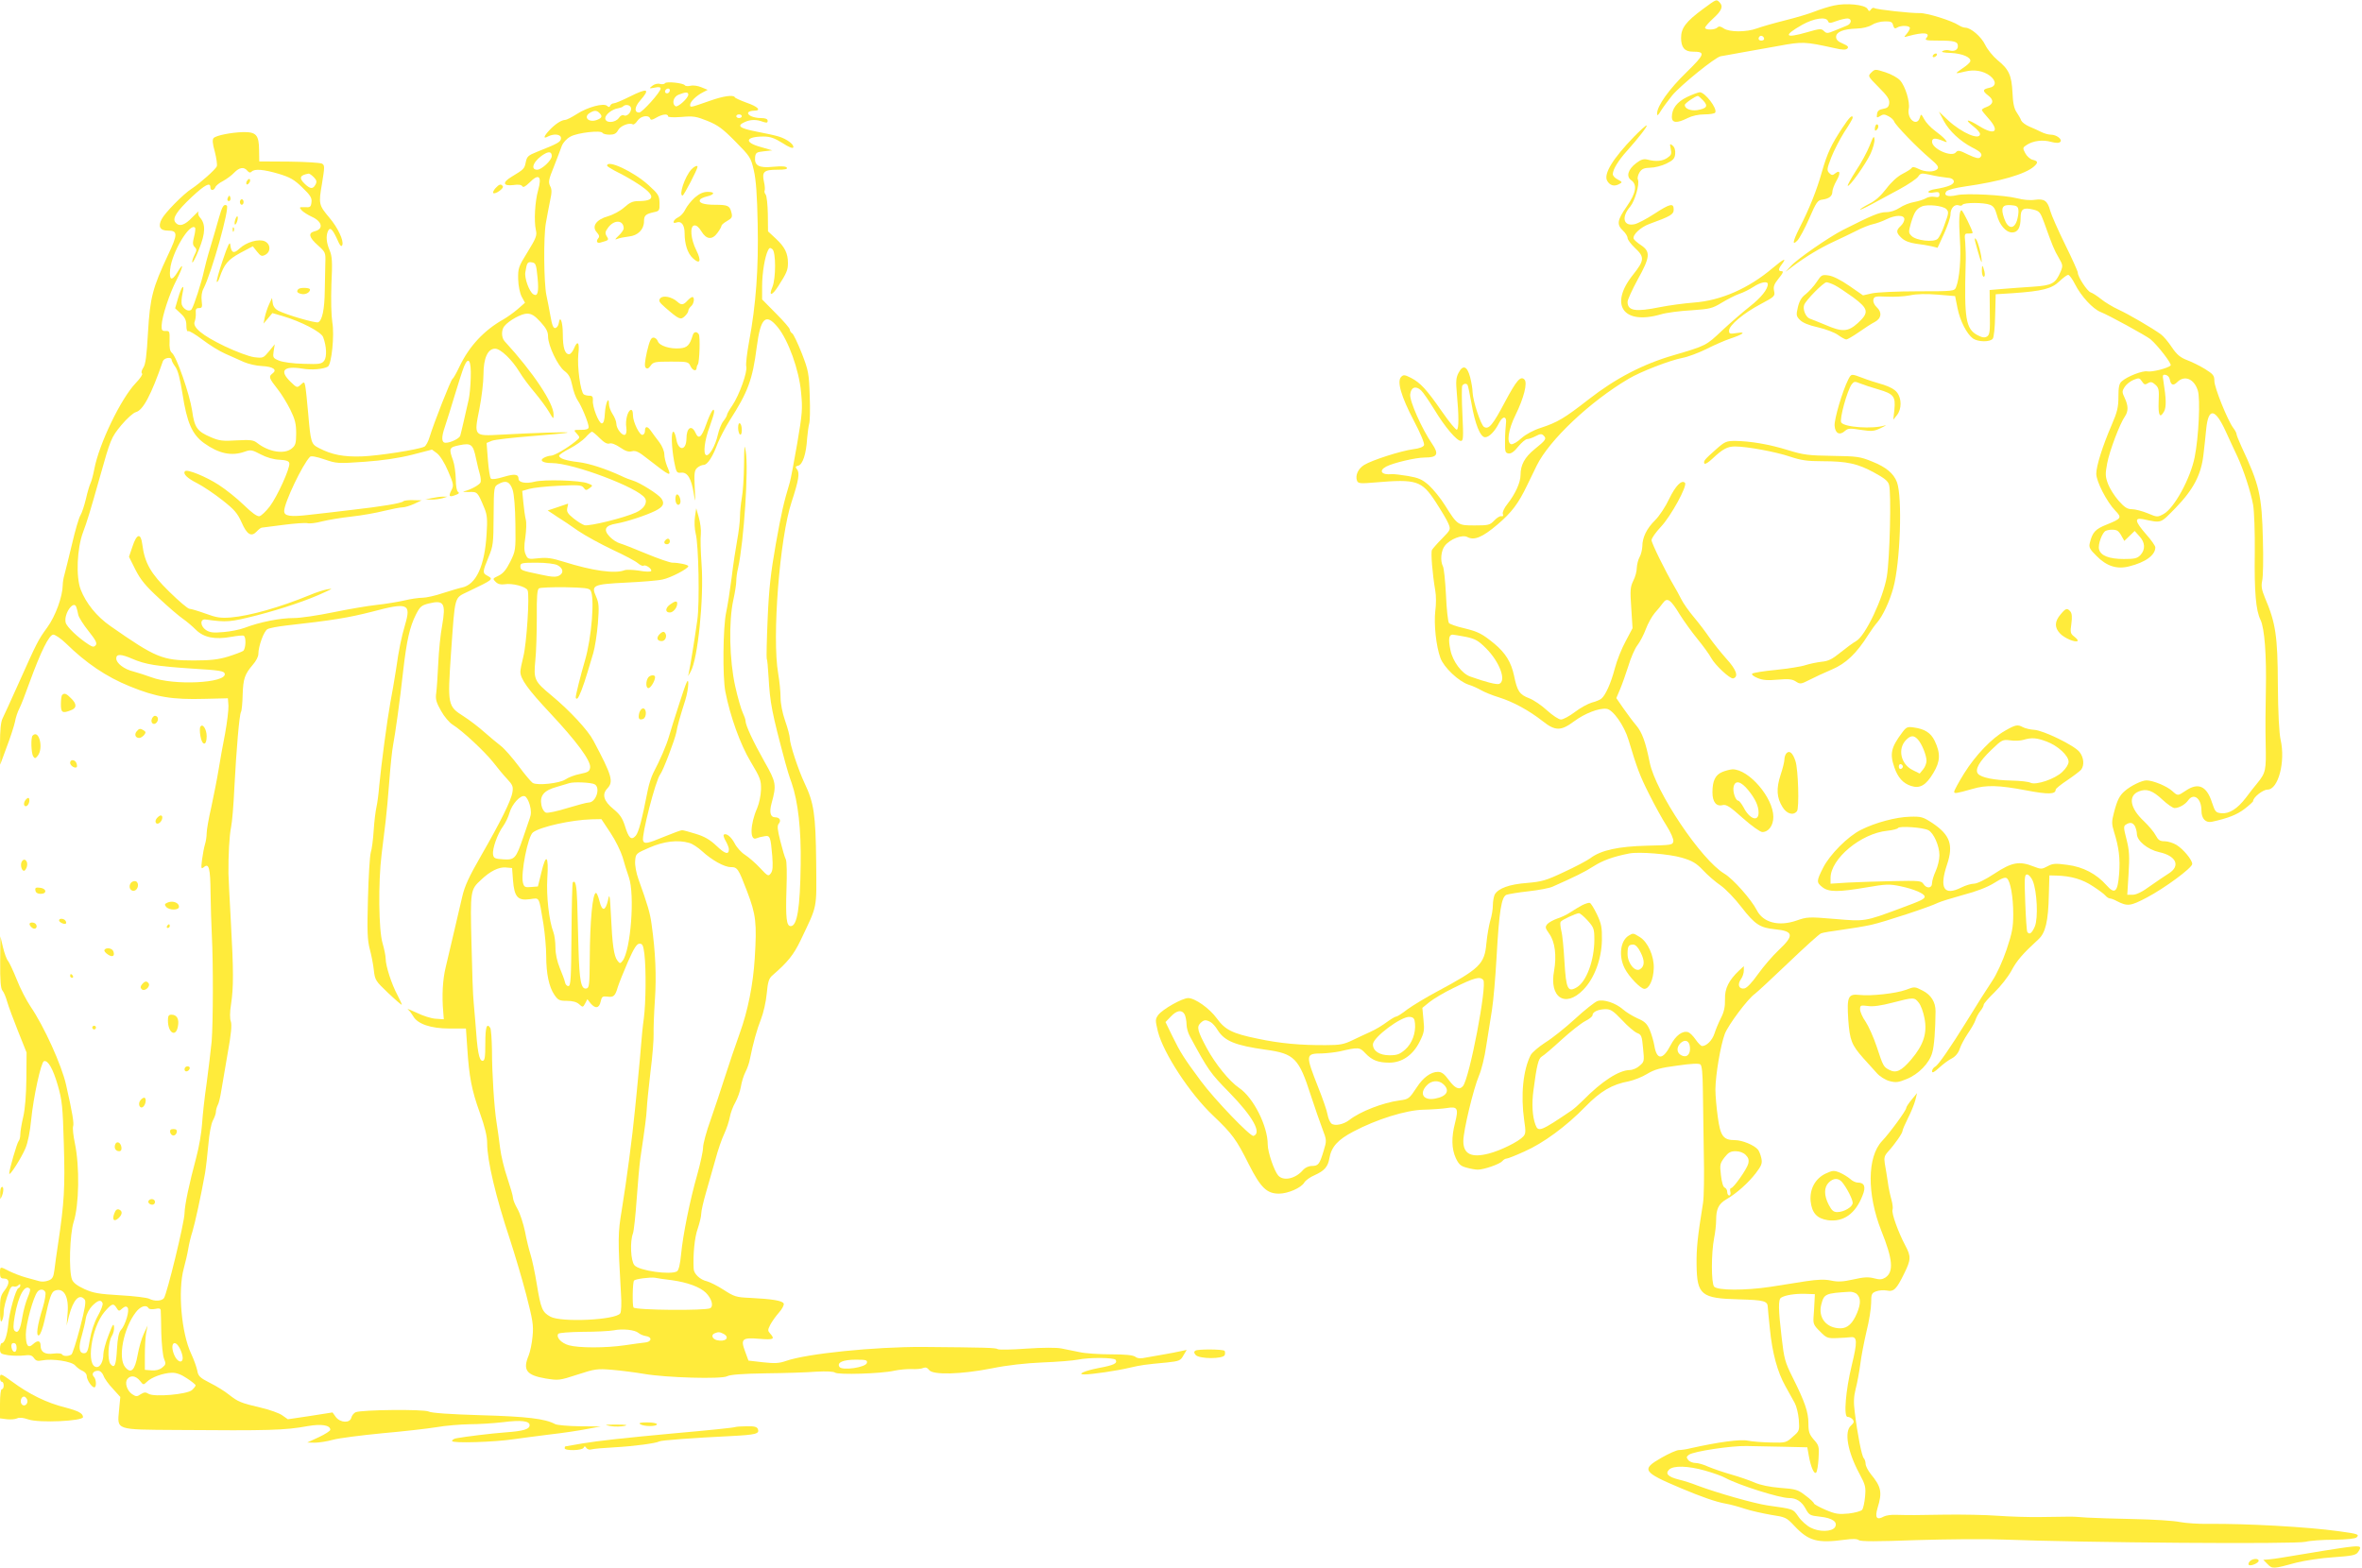 <?xml version="1.0" standalone="no"?>
<!DOCTYPE svg PUBLIC "-//W3C//DTD SVG 20010904//EN"
 "http://www.w3.org/TR/2001/REC-SVG-20010904/DTD/svg10.dtd">
<svg version="1.0" xmlns="http://www.w3.org/2000/svg"
 width="1280pt" height="850pt" viewBox="0 0 1280 850"
 preserveAspectRatio="xMidYMid meet">
<g transform="translate(0,850) scale(0.1,-0.1)"
fill="#ffeb3b" stroke="none">
<path d="M9230 8452 c-94 -69 -120 -104 -120 -157 0 -52 19 -75 63 -75 71 0
67 -13 -34 -112 -93 -90 -159 -182 -159 -223 0 -15 5 -12 21 15 12 19 40 57
61 83 48 57 231 205 262 212 11 2 59 10 106 19 47 8 140 25 208 37 130 24 141
24 304 -12 43 -10 61 -10 69 -2 9 9 2 15 -25 27 -25 10 -36 21 -36 36 0 27 40
43 110 45 35 1 66 9 84 20 15 10 46 19 69 19 34 1 42 -3 46 -21 5 -17 10 -20
21 -13 21 14 70 12 70 -2 0 -6 -8 -20 -17 -31 -17 -20 -17 -20 7 -13 84 23
123 19 100 -9 -11 -13 -3 -15 63 -15 88 0 107 -5 107 -30 0 -21 -20 -31 -48
-23 -11 3 -27 1 -35 -4 -10 -5 6 -9 45 -10 62 -3 112 -24 105 -46 -2 -7 -20
-23 -40 -36 -20 -13 -36 -26 -34 -27 1 -2 22 2 45 8 51 13 101 4 136 -23 36
-28 34 -58 -4 -65 -37 -8 -38 -17 -4 -43 31 -24 26 -47 -11 -61 -14 -5 -25
-12 -25 -16 0 -4 16 -24 35 -45 65 -72 36 -96 -50 -42 -64 40 -84 39 -31 -2
20 -15 36 -34 36 -41 0 -37 -98 5 -172 73 l-51 48 27 -51 c30 -55 88 -109 153
-143 48 -24 60 -38 44 -54 -8 -8 -25 -4 -65 15 -48 24 -56 25 -67 12 -23 -28
-129 19 -129 58 0 21 18 22 65 2 18 -7 19 -6 5 11 -8 10 -33 31 -55 47 -22 16
-48 44 -57 61 -17 31 -18 31 -24 10 -15 -53 -72 -8 -60 48 7 37 -19 122 -47
153 -12 14 -48 34 -79 44 -56 18 -57 18 -77 -1 -20 -20 -19 -20 40 -80 47 -47
59 -65 57 -86 -2 -20 -10 -27 -33 -31 -22 -4 -31 -11 -33 -28 -3 -21 -2 -22
17 -11 16 11 25 10 45 -1 14 -7 28 -20 31 -29 7 -20 125 -142 194 -200 41 -35
49 -46 40 -57 -15 -18 -67 -18 -103 1 -20 10 -32 12 -36 5 -3 -6 -26 -20 -51
-33 -27 -14 -60 -44 -87 -80 -29 -38 -60 -66 -93 -82 -27 -14 -49 -28 -49 -31
0 -3 28 10 63 29 34 18 101 55 150 81 48 26 94 57 102 69 13 19 18 20 67 9 29
-7 69 -13 88 -15 23 -1 36 -8 38 -19 3 -17 -28 -31 -100 -43 -21 -3 -38 -10
-38 -15 0 -5 14 -7 30 -3 24 4 30 2 30 -12 0 -13 -6 -16 -27 -12 -15 3 -36 -1
-47 -8 -12 -7 -40 -16 -63 -20 -24 -4 -59 -18 -78 -31 -23 -15 -50 -24 -74
-24 -36 0 -77 -17 -235 -97 -73 -37 -247 -157 -281 -195 l-30 -32 40 30 c72
54 149 100 220 133 39 18 95 45 125 60 30 16 71 32 90 36 19 4 52 16 72 26 50
25 98 25 98 1 0 -11 -9 -27 -20 -37 -26 -24 -25 -37 5 -65 17 -16 43 -26 78
-31 28 -3 67 -10 85 -14 l32 -8 35 76 c19 42 35 89 35 105 0 33 22 57 45 49 8
-4 17 -2 20 3 8 13 116 13 149 0 19 -7 28 -21 37 -54 14 -55 49 -96 83 -96 31
0 46 26 46 80 0 48 15 57 69 44 33 -8 38 -15 58 -69 46 -129 55 -150 79 -191
23 -40 24 -45 11 -76 -28 -65 -46 -75 -149 -82 -51 -3 -125 -9 -165 -12 l-71
-6 1 -120 c2 -104 0 -122 -15 -132 -14 -8 -26 -6 -53 8 -62 34 -71 89 -63 381
2 39 0 93 -2 120 -5 47 -4 50 18 49 12 0 22 1 22 4 0 13 -54 122 -60 122 -13
0 -16 -51 -9 -160 7 -101 -2 -210 -21 -257 -9 -21 -13 -22 -207 -22 -110 0
-220 -5 -248 -11 l-49 -11 -75 52 c-45 31 -88 53 -112 56 -35 5 -39 3 -64 -35
-15 -23 -42 -52 -59 -66 -23 -17 -35 -37 -43 -71 -10 -42 -9 -49 11 -69 14
-15 47 -29 97 -40 43 -10 91 -28 110 -42 18 -13 38 -24 44 -24 7 0 37 18 69
40 31 22 70 47 86 55 36 19 40 53 10 80 -12 11 -20 28 -18 39 3 19 9 21 73 18
39 -2 95 1 125 7 36 8 89 9 150 4 l95 -8 13 -65 c14 -70 50 -140 84 -165 28
-19 92 -20 107 -1 6 7 12 61 13 127 l3 114 95 6 c157 11 209 24 250 64 20 19
41 35 48 35 6 0 23 -23 37 -51 33 -65 96 -133 138 -150 44 -17 248 -129 271
-148 40 -34 117 -134 109 -142 -15 -15 -101 -37 -126 -32 -26 5 -109 -27 -139
-54 -14 -12 -18 -31 -18 -84 0 -55 -6 -82 -36 -151 -50 -116 -84 -224 -84
-266 0 -41 56 -151 103 -200 37 -38 34 -43 -48 -76 -60 -24 -76 -41 -90 -99
-6 -23 -1 -34 37 -71 54 -55 110 -73 176 -56 89 22 142 61 142 103 0 8 -22 40
-50 71 -60 69 -65 91 -17 82 104 -22 92 -25 176 60 98 101 140 182 152 291 5
43 12 106 15 140 12 115 48 110 105 -14 22 -49 51 -110 64 -138 33 -71 72
-190 85 -262 6 -35 10 -147 9 -255 -3 -219 6 -317 31 -368 22 -45 33 -191 29
-385 -2 -82 -3 -212 -1 -287 3 -145 1 -156 -47 -215 -14 -17 -42 -52 -61 -78
-45 -59 -90 -87 -132 -83 -30 3 -34 7 -51 58 -28 89 -74 110 -141 65 -45 -30
-44 -30 -75 -2 -29 26 -104 57 -139 57 -25 0 -85 -29 -118 -58 -28 -24 -41
-50 -58 -116 -13 -49 -13 -62 0 -104 27 -87 34 -144 28 -228 -8 -100 -23 -114
-69 -62 -54 61 -126 99 -211 110 -66 9 -80 8 -109 -8 -30 -16 -35 -16 -74 -1
-77 31 -118 24 -212 -38 -50 -33 -95 -55 -112 -55 -15 0 -45 -9 -67 -20 -95
-48 -122 -6 -79 123 36 107 17 161 -78 225 -52 34 -61 37 -124 35 -75 -2 -187
-32 -264 -71 -71 -35 -169 -134 -205 -205 -37 -73 -37 -80 -4 -106 34 -27 87
-27 239 -1 106 18 123 19 185 6 72 -15 130 -40 130 -56 0 -13 -19 -22 -130
-63 -196 -73 -193 -72 -358 -58 -141 12 -150 11 -207 -9 -96 -33 -181 -11
-215 57 -30 58 -128 169 -175 197 -126 75 -373 444 -405 603 -22 110 -41 163
-73 201 -18 21 -49 63 -70 93 l-38 55 20 47 c11 26 31 82 45 126 13 44 35 95
49 113 14 18 35 58 46 88 11 30 33 69 48 87 16 18 36 42 45 55 23 32 42 18 91
-63 22 -35 65 -95 97 -134 31 -38 64 -84 73 -101 20 -38 104 -117 120 -111 30
9 17 47 -39 108 -31 35 -72 87 -91 114 -19 28 -56 77 -83 109 -27 32 -59 77
-70 100 -12 23 -27 52 -36 66 -49 83 -124 236 -124 252 0 11 23 43 51 73 54
57 145 223 130 238 -18 18 -51 -16 -86 -88 -19 -41 -53 -92 -75 -114 -46 -45
-70 -94 -70 -143 -1 -18 -7 -44 -15 -58 -8 -14 -14 -40 -15 -58 0 -18 -8 -49
-19 -70 -16 -33 -18 -50 -11 -147 l7 -110 -37 -70 c-21 -38 -48 -105 -59 -148
-22 -83 -51 -146 -73 -164 -7 -6 -30 -16 -51 -21 -21 -6 -63 -29 -92 -51 -30
-23 -64 -41 -76 -41 -12 0 -45 22 -75 49 -29 27 -73 57 -97 66 -52 20 -65 38
-82 122 -16 74 -46 123 -107 174 -66 54 -87 65 -165 84 -40 9 -76 22 -81 28
-5 7 -13 75 -16 151 -4 77 -11 148 -17 157 -15 30 -10 85 11 111 28 36 95 62
122 47 37 -20 82 -1 162 67 78 66 114 114 162 214 15 30 38 78 52 107 68 138
289 347 498 470 65 39 224 100 291 113 29 5 87 27 130 48 43 22 101 47 128 56
72 24 91 39 38 31 -39 -6 -43 -5 -43 13 0 29 79 95 172 144 75 40 78 43 72 71
-5 23 0 37 25 68 23 28 28 39 16 39 -19 0 -19 11 0 36 30 40 13 33 -50 -20
-129 -109 -278 -175 -425 -186 -52 -4 -135 -15 -185 -25 -133 -27 -175 -20
-175 29 0 11 25 66 55 121 68 122 70 151 18 186 -20 13 -38 29 -40 35 -7 21
38 63 85 80 116 42 132 52 132 78 0 37 -19 33 -105 -23 -41 -27 -89 -52 -106
-56 -61 -14 -75 37 -24 96 25 31 51 120 41 146 -4 8 1 26 9 39 12 19 25 24 58
25 23 0 62 10 87 22 37 18 46 28 48 53 2 19 -3 36 -14 45 -15 12 -16 11 -10
-18 6 -27 3 -34 -19 -49 -27 -18 -62 -21 -107 -9 -20 5 -35 1 -61 -19 -45 -34
-56 -73 -27 -93 34 -24 26 -70 -25 -143 -51 -73 -55 -97 -20 -130 14 -13 25
-31 25 -40 0 -9 18 -33 40 -54 53 -49 52 -67 -11 -146 -130 -163 -52 -273 151
-214 30 9 105 19 165 22 101 7 114 10 165 41 30 18 72 40 95 48 22 7 57 25 77
38 39 26 78 33 78 15 0 -28 -36 -73 -97 -121 -37 -29 -104 -87 -149 -129 -89
-84 -87 -83 -263 -135 -167 -48 -316 -126 -461 -239 -132 -103 -169 -125 -260
-155 -39 -12 -81 -35 -105 -56 -21 -20 -46 -34 -55 -33 -27 6 -17 79 23 159
45 92 66 174 48 192 -21 21 -43 -5 -104 -119 -67 -127 -89 -154 -115 -138 -18
12 -60 140 -62 189 0 17 -6 52 -13 80 -16 61 -39 70 -63 24 -14 -27 -15 -47
-9 -114 11 -119 11 -189 0 -194 -5 -3 -41 41 -80 97 -84 121 -117 157 -169
184 -34 17 -40 18 -53 5 -24 -24 0 -106 69 -238 35 -66 59 -123 55 -132 -3 -9
-25 -18 -59 -22 -67 -9 -223 -59 -265 -85 -33 -20 -50 -57 -39 -86 6 -15 18
-16 99 -9 223 19 251 10 326 -104 31 -48 63 -101 70 -119 13 -32 13 -33 -34
-81 -27 -27 -51 -55 -55 -62 -7 -14 2 -126 18 -221 5 -26 5 -76 0 -110 -8 -71
4 -190 28 -255 19 -51 98 -126 152 -144 20 -6 51 -20 68 -30 17 -10 61 -28 97
-39 77 -24 163 -71 237 -129 68 -54 99 -54 170 -1 58 43 135 73 176 68 35 -4
96 -91 119 -168 46 -153 61 -194 112 -295 30 -60 73 -138 95 -172 22 -35 38
-71 36 -83 -3 -20 -9 -21 -143 -24 -155 -4 -249 -24 -307 -68 -18 -13 -82 -47
-143 -75 -97 -46 -120 -52 -200 -59 -95 -7 -156 -29 -175 -63 -5 -11 -10 -37
-10 -58 0 -21 -6 -58 -14 -83 -7 -25 -17 -80 -21 -123 -10 -113 -35 -137 -270
-263 -58 -31 -129 -74 -158 -95 -28 -22 -55 -39 -60 -39 -5 0 -23 -10 -40 -22
-43 -31 -66 -45 -107 -64 -19 -8 -60 -28 -90 -42 -47 -23 -69 -27 -145 -27
-136 -1 -248 9 -370 35 -137 28 -176 48 -221 110 -39 54 -118 110 -155 110
-32 0 -138 -60 -162 -91 -17 -24 -17 -28 -2 -91 30 -117 173 -336 298 -454
106 -101 127 -130 195 -266 64 -126 97 -158 163 -158 48 0 120 31 137 60 7 12
32 30 56 40 53 24 72 45 80 91 11 63 45 101 131 146 125 66 284 116 380 118
44 1 101 5 126 9 58 10 64 -2 44 -81 -20 -77 -19 -139 4 -190 16 -34 27 -44
58 -52 21 -6 48 -11 61 -11 34 0 119 30 133 46 6 8 17 14 23 14 7 0 50 17 96
38 103 45 229 138 331 243 82 84 144 121 236 138 27 6 72 23 99 40 40 24 71
33 163 45 76 11 118 13 126 6 8 -7 12 -50 13 -133 1 -67 3 -221 5 -342 3 -121
1 -245 -4 -275 -30 -187 -36 -245 -35 -335 2 -165 25 -183 231 -188 137 -4
154 -9 155 -43 0 -7 5 -58 11 -115 13 -133 41 -235 84 -312 19 -34 42 -75 51
-92 9 -16 19 -56 22 -90 4 -60 4 -61 -33 -93 -35 -32 -39 -33 -118 -31 -45 1
-101 5 -125 10 -40 9 -163 -8 -310 -41 -23 -6 -52 -10 -64 -10 -12 0 -55 -19
-95 -42 -110 -63 -102 -77 107 -165 109 -46 189 -74 240 -83 25 -4 72 -17 105
-28 33 -11 97 -25 142 -33 79 -12 84 -14 127 -60 77 -82 124 -95 273 -75 42 6
67 5 76 -2 9 -8 98 -8 312 0 165 5 377 7 470 3 439 -17 1586 -26 1640 -12 22
6 90 11 152 11 73 1 117 6 124 13 16 16 7 19 -96 33 -171 24 -506 42 -707 40
-53 -1 -123 4 -155 10 -32 7 -143 14 -248 16 -104 2 -219 6 -255 8 -36 3 -82
6 -102 5 -21 0 -89 -1 -150 -2 -62 -1 -167 2 -233 7 -66 5 -192 7 -280 6 -163
-3 -197 -3 -272 -1 -24 1 -52 -3 -64 -9 -39 -22 -50 -7 -34 47 26 84 20 114
-37 183 -15 19 -28 44 -28 55 0 12 -5 26 -10 31 -11 11 -34 128 -49 251 -7 53
-5 84 5 124 8 30 19 89 25 133 5 43 21 124 34 180 14 55 25 125 25 154 0 47 3
53 26 62 15 6 41 8 58 5 39 -8 53 6 95 92 37 75 38 92 6 152 -38 71 -76 177
-69 194 3 8 0 32 -6 54 -6 21 -16 65 -20 98 -5 33 -12 77 -16 98 -5 32 -2 43
18 65 38 42 78 100 78 112 0 6 13 36 29 68 16 31 34 75 40 97 l10 40 -29 -35
c-16 -19 -30 -40 -30 -46 0 -13 -89 -135 -131 -179 -81 -86 -82 -287 -4 -486
63 -156 68 -223 22 -254 -18 -11 -31 -12 -61 -4 -30 8 -55 7 -112 -6 -58 -13
-85 -14 -122 -6 -34 7 -71 6 -137 -4 -49 -8 -135 -21 -190 -30 -139 -21 -288
-20 -306 1 -16 20 -16 180 0 263 6 29 11 73 11 97 0 61 13 88 55 113 57 33
119 89 160 142 31 41 36 53 30 81 -4 18 -12 39 -18 46 -20 25 -86 52 -125 52
-63 0 -79 21 -93 125 -7 50 -13 117 -13 150 1 82 28 239 51 301 19 49 125 191
163 217 10 7 91 82 180 167 89 85 169 158 179 161 9 4 59 12 111 19 52 7 124
19 160 27 72 16 320 98 361 119 14 7 76 26 137 43 73 19 132 42 169 65 41 26
60 33 69 25 19 -16 34 -101 34 -194 0 -71 -6 -102 -36 -192 -21 -62 -54 -135
-78 -170 -37 -56 -72 -111 -141 -223 -83 -134 -151 -233 -167 -241 -10 -5 -18
-17 -18 -26 0 -11 12 -5 39 20 22 20 53 43 70 51 18 10 34 29 41 51 6 19 26
56 44 83 18 26 37 59 41 72 4 14 16 36 26 49 11 13 19 29 19 35 0 6 27 37 59
68 32 31 73 83 91 116 29 55 61 92 146 170 39 35 54 98 57 243 l3 104 39 -1
c79 -2 142 -21 197 -58 31 -20 62 -43 68 -51 7 -8 18 -15 24 -15 6 0 23 -6 37
-14 58 -30 74 -28 163 19 97 51 246 161 246 182 0 22 -48 80 -85 103 -18 11
-47 20 -64 20 -26 0 -35 6 -49 32 -9 18 -38 52 -64 77 -75 70 -87 137 -28 161
42 17 75 6 129 -45 27 -25 56 -45 65 -45 24 0 58 19 74 42 30 42 72 11 72 -56
0 -44 23 -68 58 -60 87 19 134 38 175 69 26 20 47 39 47 43 0 20 53 62 78 62
58 0 98 150 71 270 -8 35 -14 146 -15 300 -1 264 -12 334 -70 470 -18 44 -21
63 -15 92 5 20 7 119 4 220 -6 245 -18 298 -117 509 -14 31 -26 61 -26 66 0 6
-8 21 -18 34 -30 40 -102 218 -102 254 0 29 -6 37 -51 65 -28 17 -72 39 -97
48 -36 14 -55 29 -82 69 -19 29 -46 61 -60 71 -47 34 -175 109 -230 134 -30
14 -72 39 -93 56 -21 17 -47 34 -57 37 -19 6 -70 84 -70 107 0 7 -31 76 -69
153 -38 77 -74 159 -80 181 -15 56 -32 68 -84 61 -25 -4 -66 0 -95 8 -70 18
-277 29 -328 17 -49 -11 -74 -2 -56 21 7 8 50 19 99 26 191 27 329 67 376 109
23 21 22 29 -8 36 -13 3 -32 20 -40 36 -15 28 -14 30 9 45 34 22 86 29 131 16
28 -7 43 -7 50 0 13 13 -20 39 -51 39 -12 0 -35 6 -51 14 -15 8 -45 21 -66 30
-21 9 -40 24 -44 33 -3 10 -15 30 -25 45 -13 19 -20 50 -22 106 -5 94 -19 126
-81 176 -25 21 -55 58 -67 83 -21 44 -78 93 -108 93 -9 0 -24 6 -35 13 -37 25
-175 68 -213 66 -47 -1 -231 19 -244 27 -6 4 -14 0 -19 -7 -8 -12 -11 -11 -19
3 -14 23 -115 33 -182 18 -29 -6 -75 -21 -103 -32 -27 -11 -99 -33 -160 -48
-60 -15 -130 -35 -154 -44 -57 -21 -149 -21 -180 0 -17 12 -26 13 -34 5 -14
-14 -67 -15 -67 -1 0 5 20 28 45 51 46 42 55 65 33 87 -17 17 -16 17 -88 -36z
m676 -66 c5 -13 11 -13 46 0 22 8 49 14 59 14 26 0 24 -29 -3 -39 -13 -5 -42
-17 -66 -27 -38 -16 -44 -16 -58 -2 -14 14 -23 13 -92 -7 -121 -35 -131 -19
-25 41 63 35 129 45 139 20z m-346 -97 c0 -5 -7 -9 -15 -9 -15 0 -20 12 -9 23
8 8 24 -1 24 -14z m987 -922 c14 -14 14 -22 -8 -81 -12 -37 -30 -73 -39 -81
-22 -20 -116 -9 -141 16 -17 17 -17 21 -3 71 18 59 29 76 59 89 30 13 114 4
132 -14z m391 -5 c2 -12 -2 -38 -8 -58 -17 -50 -50 -44 -69 12 -20 57 -11 76
36 72 31 -2 39 -7 41 -26z m-995 -408 c18 -9 62 -39 100 -66 83 -62 87 -82 25
-139 -53 -48 -84 -50 -176 -10 -37 15 -75 31 -85 34 -21 8 -39 50 -30 74 8 25
105 123 121 123 7 0 27 -7 45 -16z m1815 -509 c6 -33 19 -38 41 -16 39 39 91
18 111 -45 15 -44 5 -255 -17 -363 -23 -115 -111 -276 -168 -307 -33 -18 -35
-18 -87 4 -29 12 -68 22 -85 22 -25 0 -40 10 -72 46 -22 25 -48 66 -57 90 -15
40 -16 54 -5 112 12 66 69 217 97 256 18 27 18 57 -2 99 -15 32 -15 36 0 60 9
14 31 31 48 38 29 12 33 11 46 -9 11 -17 17 -19 32 -9 15 9 23 7 40 -8 19 -17
21 -28 18 -92 -3 -76 7 -94 30 -52 12 23 11 68 -4 162 -6 34 -4 38 12 35 10
-2 20 -12 22 -23z m-3805 -32 c3 -5 12 -49 21 -99 19 -112 48 -184 74 -184 22
0 53 32 76 78 20 40 43 37 37 -4 -2 -16 -5 -58 -5 -94 -1 -58 1 -65 19 -68 14
-2 31 10 53 38 18 22 40 40 48 40 8 0 29 7 46 16 25 13 33 14 44 2 16 -16 11
-24 -50 -73 -54 -44 -76 -85 -76 -140 0 -40 -28 -102 -72 -158 -17 -21 -27
-44 -24 -53 4 -9 1 -14 -8 -12 -8 2 -25 -9 -39 -24 -23 -24 -31 -26 -105 -26
-92 0 -93 0 -162 110 -23 37 -62 85 -86 107 -37 33 -57 41 -114 51 -37 6 -77
11 -87 10 -56 -6 -74 18 -31 41 38 20 160 49 209 49 69 0 78 18 40 74 -55 80
-123 232 -119 268 4 39 30 49 59 22 11 -10 43 -57 72 -104 56 -93 121 -170
144 -170 13 0 14 20 8 144 -4 79 -4 149 -1 155 8 13 23 14 29 4z m3523 -791
c6 -4 17 -18 23 -31 l13 -23 28 27 28 27 26 -29 c31 -33 33 -71 6 -101 -18
-19 -32 -22 -91 -22 -79 0 -126 18 -134 53 -7 26 18 93 37 100 20 8 52 8 64
-1z m-3532 -574 c51 -11 67 -20 109 -62 74 -74 112 -177 71 -193 -14 -5 -73
10 -157 40 -45 16 -95 82 -107 144 -12 57 -9 83 12 83 6 0 39 -6 72 -12z
m3626 -1027 c5 -11 10 -29 10 -41 0 -37 58 -85 121 -99 93 -20 117 -75 51
-116 -18 -11 -62 -41 -99 -67 -43 -32 -76 -48 -96 -48 l-29 0 7 114 c6 95 4
127 -11 186 -16 62 -17 72 -4 80 23 15 38 12 50 -9z m-1120 -21 c29 -15 60
-85 60 -136 0 -23 -9 -61 -20 -85 -11 -24 -20 -54 -20 -66 0 -29 -30 -31 -47
-4 -11 17 -24 18 -165 15 -84 -2 -195 -5 -245 -8 l-93 -6 0 31 c0 104 165 242
308 256 29 3 55 10 58 15 8 12 136 3 164 -12z m-1336 -149 c57 -17 78 -29 115
-68 25 -27 68 -64 96 -83 27 -19 78 -72 113 -118 72 -93 100 -111 181 -119
101 -10 105 -33 21 -112 -33 -31 -84 -90 -113 -131 -34 -48 -61 -76 -75 -78
-29 -4 -38 21 -18 50 9 12 16 33 16 47 l0 24 -25 -23 c-56 -53 -79 -98 -77
-156 1 -41 -5 -69 -22 -102 -13 -26 -29 -64 -35 -84 -12 -37 -43 -68 -67 -68
-6 0 -22 16 -35 35 -13 19 -31 37 -40 40 -31 10 -68 -17 -96 -71 -42 -81 -75
-81 -88 -1 -4 23 -15 61 -25 85 -15 34 -28 46 -66 62 -26 12 -61 33 -78 48
-41 36 -106 57 -139 46 -14 -5 -69 -48 -122 -97 -52 -48 -125 -106 -161 -128
-35 -23 -71 -53 -79 -68 -41 -81 -55 -216 -35 -355 9 -58 8 -72 -5 -86 -25
-28 -124 -77 -188 -93 -93 -24 -137 -3 -137 68 0 56 55 285 85 355 13 30 31
102 39 160 9 58 23 146 31 195 8 50 19 178 25 285 14 250 26 329 54 340 12 4
65 13 120 19 54 6 113 17 130 25 121 54 171 78 221 110 50 32 107 53 195 70
52 10 217 -3 284 -23z m1902 -126 c23 -56 30 -202 11 -247 -16 -37 -30 -47
-41 -29 -3 5 -8 77 -11 160 -5 134 -4 151 10 151 9 0 23 -16 31 -35z m-2978
-537 c22 -27 -74 -531 -110 -575 -19 -23 -43 -13 -76 32 -25 34 -39 45 -60 45
-38 0 -80 -31 -113 -82 -43 -65 -45 -66 -96 -73 -89 -12 -213 -60 -271 -106
-31 -24 -79 -34 -97 -19 -8 7 -17 28 -21 49 -3 20 -26 86 -50 146 -71 181 -70
184 21 185 28 1 70 6 95 11 103 24 108 23 139 -10 36 -38 69 -51 130 -51 69 0
128 41 164 113 25 50 27 62 21 119 l-6 65 38 31 c21 17 79 52 129 76 115 57
145 65 163 44z m752 -217 c30 -33 67 -64 81 -70 24 -9 27 -16 33 -83 7 -70 7
-73 -19 -95 -14 -13 -38 -23 -53 -23 -59 -1 -152 -61 -253 -164 -22 -22 -49
-46 -62 -55 -167 -113 -181 -119 -196 -78 -17 45 -21 114 -11 187 18 138 27
172 45 183 10 5 58 46 107 91 49 45 107 90 128 101 22 11 40 25 40 32 0 18 30
32 70 33 29 0 42 -9 90 -59z m-2370 30 c5 -11 10 -35 10 -53 0 -18 8 -47 18
-65 100 -185 110 -199 214 -305 128 -131 177 -220 131 -235 -16 -6 -211 197
-285 297 -92 124 -112 156 -154 242 l-38 78 29 30 c33 35 60 38 75 11z m1248
-48 c5 -53 -16 -109 -53 -142 -30 -26 -44 -31 -85 -31 -54 0 -90 23 -90 59 0
38 155 154 200 149 20 -2 26 -9 28 -35z m-1108 7 c10 -5 28 -25 39 -44 37 -59
96 -83 261 -106 154 -21 179 -46 243 -246 21 -65 50 -147 63 -182 24 -63 24
-64 7 -120 -22 -73 -29 -82 -64 -82 -17 0 -36 -9 -47 -21 -40 -48 -106 -63
-135 -31 -22 25 -57 127 -57 168 0 101 -78 255 -155 307 -53 36 -129 130 -175
215 -50 93 -56 115 -35 136 19 19 29 20 55 6z m2598 -136 c4 -39 -18 -60 -47
-44 -25 13 -27 42 -5 65 25 24 49 15 52 -21z m-1336 -201 c37 -34 19 -66 -45
-78 -63 -12 -88 27 -45 72 25 27 64 30 90 6z m1638 -383 c15 -15 19 -27 14
-48 -8 -30 -80 -132 -93 -132 -5 0 -7 -9 -4 -20 3 -11 0 -20 -6 -20 -6 0 -11
9 -11 19 0 10 -6 21 -14 24 -8 3 -16 30 -20 67 -7 57 -5 64 19 96 21 27 33 34
61 34 21 0 42 -8 54 -20z m604 -756 c20 -20 20 -51 0 -100 -24 -58 -52 -84
-90 -84 -77 0 -123 58 -104 130 15 57 22 60 152 68 15 1 34 -5 42 -14z m-231
-39 c-1 -22 -3 -59 -5 -82 -3 -38 1 -47 35 -80 34 -35 41 -38 90 -36 28 1 63
3 77 5 35 4 36 -25 5 -152 -33 -136 -45 -280 -23 -280 9 0 21 -6 28 -14 9 -12
7 -18 -9 -33 -38 -32 -19 -141 45 -260 33 -62 36 -73 31 -126 -3 -32 -10 -64
-16 -71 -6 -7 -39 -16 -73 -20 -54 -5 -71 -3 -125 20 -35 15 -63 31 -63 35 0
4 -20 24 -45 42 -41 32 -53 36 -136 42 -60 5 -109 15 -143 30 -28 12 -86 32
-129 44 -42 12 -96 31 -120 41 -23 11 -54 20 -68 20 -15 0 -33 7 -40 16 -11
14 -11 18 4 29 25 18 229 49 312 47 38 -1 128 -3 200 -4 l129 -3 8 -45 c11
-62 29 -103 40 -92 5 5 11 40 13 77 4 64 2 71 -26 102 -24 28 -29 42 -29 88 0
61 -19 116 -86 250 -41 82 -46 101 -59 215 -18 152 -19 207 -3 216 22 14 74
22 128 21 l55 -2 -2 -40z m-594 -916 c42 -12 92 -29 111 -40 75 -40 293 -109
345 -109 40 0 69 -19 90 -58 19 -35 24 -37 78 -43 67 -7 98 -29 81 -57 -16
-25 -84 -27 -131 -3 -22 11 -52 38 -67 60 -30 43 -25 41 -168 61 -73 11 -271
67 -383 109 -27 11 -71 25 -97 31 -59 15 -75 32 -53 54 23 23 102 21 194 -5z"/>
<path d="M8575 3594 c-16 -9 -46 -26 -65 -39 -19 -13 -51 -28 -71 -34 -20 -7
-44 -20 -53 -29 -14 -17 -13 -21 10 -54 31 -43 40 -120 26 -199 -28 -146 60
-204 157 -105 61 62 100 167 102 270 1 70 -3 89 -27 140 -16 33 -33 61 -39 62
-5 2 -23 -4 -40 -12z m29 -84 c33 -37 36 -45 36 -103 0 -111 -42 -226 -94
-258 -50 -30 -59 -11 -68 138 -4 71 -11 146 -17 167 -5 22 -7 44 -4 49 6 11
83 46 99 47 7 0 28 -18 48 -40z"/>
<path d="M8827 3429 c-46 -27 -57 -111 -22 -179 23 -45 86 -110 106 -110 26 0
49 49 51 112 2 66 -32 142 -76 169 -36 22 -35 22 -59 8z m63 -90 c24 -46 23
-77 -3 -93 -27 -16 -67 33 -67 83 0 42 5 51 31 51 12 0 27 -16 39 -41z"/>
<path d="M10475 8200 c-3 -5 -2 -10 4 -10 5 0 13 5 16 10 3 6 2 10 -4 10 -5 0
-13 -4 -16 -10z"/>
<path d="M3604 8049 c-3 -5 -15 -7 -27 -4 -13 4 -31 -1 -42 -10 -19 -15 -19
-16 13 -10 22 5 32 3 32 -5 0 -19 -100 -130 -116 -130 -28 0 -26 30 5 65 57
65 41 70 -59 20 -38 -19 -76 -35 -84 -35 -8 0 -16 -6 -19 -12 -3 -10 -8 -10
-17 -2 -18 17 -105 -6 -164 -44 -28 -18 -56 -32 -63 -32 -20 0 -54 -22 -85
-55 -32 -34 -36 -50 -9 -35 33 17 71 13 71 -9 0 -20 -16 -29 -130 -74 -48 -19
-55 -26 -61 -57 -7 -35 -10 -38 -78 -79 -50 -30 -45 -51 11 -44 26 4 43 2 48
-6 5 -9 16 -3 38 18 52 53 70 38 48 -41 -17 -60 -23 -166 -12 -215 7 -29 1
-44 -45 -119 -50 -80 -52 -89 -51 -147 1 -37 9 -75 19 -95 l18 -33 -40 -35
c-22 -19 -56 -43 -75 -54 -107 -60 -187 -146 -240 -257 -16 -34 -33 -64 -38
-67 -9 -5 -101 -239 -124 -315 -7 -24 -20 -48 -28 -52 -32 -16 -250 -50 -340
-53 -99 -3 -161 9 -231 45 -43 22 -45 28 -59 189 -6 69 -13 136 -16 149 -5 22
-6 23 -25 5 -19 -17 -21 -16 -54 16 -63 61 -39 88 63 72 50 -9 116 -3 139 11
20 13 36 171 24 239 -6 39 -8 119 -5 208 6 121 4 151 -10 184 -17 40 -20 74
-10 100 11 28 24 17 49 -36 17 -40 25 -49 30 -36 9 23 -24 94 -70 148 -58 69
-59 75 -40 185 15 92 15 99 0 108 -9 5 -90 10 -178 11 l-162 1 -1 63 c-1 81
-16 97 -87 96 -65 -2 -145 -18 -159 -32 -8 -8 -7 -28 6 -74 9 -35 14 -71 11
-79 -6 -17 -91 -92 -135 -121 -45 -28 -147 -132 -164 -166 -21 -40 -9 -62 34
-62 54 0 54 -19 1 -131 -84 -179 -98 -232 -109 -421 -7 -125 -13 -174 -26
-192 -9 -14 -12 -27 -6 -31 5 -3 -10 -26 -34 -51 -81 -84 -200 -332 -225 -467
-6 -31 -15 -65 -20 -75 -5 -10 -17 -48 -25 -85 -9 -37 -22 -77 -30 -90 -8 -12
-29 -83 -46 -157 -18 -74 -36 -149 -41 -166 -5 -17 -9 -41 -9 -55 -1 -63 -39
-168 -84 -230 -50 -69 -54 -77 -158 -309 -38 -85 -76 -168 -84 -184 -10 -20
-14 -64 -14 -140 l1 -111 35 95 c20 52 40 114 45 137 4 24 15 56 24 73 9 17
33 79 54 138 62 170 107 262 130 262 10 0 41 -21 68 -47 110 -108 220 -182
346 -233 144 -59 230 -73 407 -68 l125 3 3 -40 c1 -22 -7 -89 -18 -150 -12
-60 -28 -150 -36 -200 -8 -49 -26 -139 -39 -200 -14 -60 -25 -124 -25 -141 0
-17 -4 -44 -9 -60 -5 -16 -12 -53 -16 -83 -6 -50 -5 -53 10 -41 27 23 35 -5
36 -140 1 -69 4 -172 7 -230 8 -156 7 -472 -1 -575 -5 -49 -17 -151 -27 -225
-11 -74 -22 -174 -25 -222 -3 -47 -17 -128 -31 -180 -39 -145 -63 -259 -64
-304 0 -48 -96 -442 -112 -461 -13 -16 -52 -17 -79 -3 -11 6 -82 15 -157 19
-117 7 -147 12 -195 34 -39 18 -60 34 -67 52 -18 47 -12 245 9 311 30 94 33
300 7 426 -9 42 -13 83 -10 92 6 16 -3 72 -38 226 -23 104 -119 317 -193 425
-22 33 -56 98 -74 145 -19 47 -40 92 -47 101 -8 8 -20 42 -28 75 l-14 59 -1
-139 c-1 -102 3 -144 12 -155 8 -9 19 -36 26 -61 7 -25 34 -97 59 -160 l46
-115 -1 -140 c-1 -88 -7 -166 -17 -208 -9 -38 -16 -81 -16 -96 0 -15 -4 -31
-9 -36 -9 -10 -51 -155 -51 -176 0 -19 65 83 88 137 13 31 25 91 31 155 12
121 53 311 69 317 22 7 49 -41 75 -130 24 -84 27 -115 33 -323 7 -231 2 -315
-31 -535 -8 -52 -17 -117 -20 -143 -5 -40 -11 -50 -33 -58 -14 -6 -36 -7 -47
-4 -11 3 -44 12 -73 20 -29 8 -70 24 -92 35 -50 26 -50 26 -50 -10 0 -23 4
-30 20 -30 32 0 34 -26 6 -63 -23 -29 -26 -44 -26 -108 0 -51 3 -69 10 -59 5
8 10 28 10 44 0 28 11 70 32 124 5 14 14 22 22 19 7 -3 19 0 25 6 8 8 11 8 11
0 0 -6 -4 -13 -10 -15 -14 -4 -50 -132 -55 -195 -6 -60 -20 -103 -35 -103 -5
0 -10 -13 -10 -29 0 -28 3 -30 46 -37 25 -3 63 -4 85 -1 31 4 42 1 53 -14 10
-15 20 -18 44 -13 55 11 162 -5 180 -28 10 -11 27 -24 40 -29 12 -5 22 -17 22
-27 0 -21 27 -62 41 -62 13 0 11 44 -2 57 -15 15 -3 33 22 33 12 0 23 -10 30
-27 5 -15 28 -47 51 -71 l40 -44 -7 -73 c-10 -107 -21 -104 310 -106 505 -4
587 -2 713 21 74 13 122 5 122 -20 0 -6 -28 -24 -62 -40 l-63 -29 40 -1 c23 0
68 7 100 16 33 9 152 24 265 35 113 10 246 25 295 33 50 9 130 15 178 16 49 0
130 5 181 11 100 13 146 7 146 -16 0 -22 -33 -32 -130 -39 -80 -6 -218 -23
-267 -32 -13 -2 -23 -9 -23 -15 0 -13 230 -6 335 10 33 5 119 16 190 25 72 8
164 22 205 30 l75 14 -113 1 c-63 1 -123 6 -134 12 -54 29 -152 41 -403 48
-167 5 -268 12 -282 20 -25 13 -364 10 -396 -4 -9 -4 -20 -17 -23 -29 -7 -31
-59 -29 -84 3 l-18 25 -121 -19 -121 -18 -30 21 c-16 12 -69 31 -117 42 -107
25 -124 32 -173 71 -21 17 -67 46 -102 63 -55 28 -64 37 -69 67 -4 19 -18 59
-33 91 -53 112 -73 343 -40 463 9 33 20 80 24 105 4 25 14 68 23 95 14 47 45
187 68 315 5 30 13 100 18 155 5 60 15 112 24 130 9 17 17 38 17 48 0 10 5 27
10 37 6 10 14 45 19 77 5 32 21 124 35 205 19 103 23 153 17 171 -6 15 -6 50
1 93 14 94 14 180 -1 449 -7 127 -13 244 -13 260 -1 100 5 207 14 250 6 28 14
124 18 215 11 209 27 397 36 411 4 7 8 49 9 94 3 87 11 110 56 163 16 18 29
43 29 56 0 43 30 126 50 136 11 6 55 14 97 19 260 29 342 43 468 75 196 52
214 45 180 -71 -20 -69 -33 -129 -49 -243 -8 -52 -22 -133 -31 -180 -17 -94
-49 -334 -60 -450 -3 -41 -10 -93 -15 -115 -5 -22 -12 -79 -15 -127 -3 -48
-10 -102 -16 -120 -5 -18 -12 -130 -15 -248 -5 -180 -3 -225 10 -275 9 -33 19
-85 22 -115 6 -53 10 -58 77 -122 39 -37 73 -66 74 -64 2 1 -9 25 -23 52 -32
59 -64 159 -64 197 0 16 -8 54 -17 85 -21 71 -24 327 -5 482 7 58 17 139 22
180 5 41 14 140 20 220 6 80 15 165 20 190 12 63 37 240 55 405 19 164 35 236
69 304 22 43 30 50 70 60 82 20 93 2 72 -120 -9 -46 -18 -138 -21 -204 -3 -66
-8 -138 -11 -161 -5 -34 0 -51 26 -97 17 -31 46 -65 63 -75 52 -32 173 -145
219 -203 23 -30 57 -71 76 -91 30 -32 34 -42 29 -72 -7 -46 -67 -165 -171
-346 -64 -111 -88 -163 -101 -220 -20 -88 -67 -285 -90 -384 -16 -66 -21 -153
-13 -241 l3 -40 -43 3 c-24 1 -71 16 -105 33 -34 16 -55 24 -46 17 9 -7 21
-24 28 -36 23 -42 95 -67 196 -67 l90 0 7 -103 c10 -158 24 -231 68 -353 28
-78 40 -129 40 -166 0 -94 47 -292 124 -523 24 -74 64 -207 87 -295 36 -140
41 -168 35 -228 -3 -37 -13 -84 -21 -104 -33 -79 -13 -107 92 -125 70 -11 74
-11 172 21 95 31 107 33 189 26 48 -4 125 -14 172 -22 122 -21 419 -29 450
-13 16 9 84 14 210 16 102 1 225 5 274 9 56 3 93 1 101 -5 16 -13 250 -6 320
10 28 6 70 10 95 9 25 -1 53 1 63 6 13 5 22 2 32 -11 20 -28 173 -24 340 9 83
17 182 28 275 32 80 3 165 10 190 15 64 13 197 12 206 -1 11 -19 -10 -29 -91
-44 -78 -15 -122 -35 -78 -35 39 0 177 20 243 36 66 15 78 17 206 29 64 7 72
10 87 38 l18 30 -33 -7 c-18 -4 -58 -12 -88 -17 -30 -5 -74 -13 -97 -17 -31
-7 -48 -6 -61 4 -13 9 -55 13 -133 13 -63 0 -139 5 -169 12 -30 6 -75 15 -99
20 -26 5 -100 5 -187 -1 -80 -6 -150 -7 -157 -3 -12 8 -65 9 -407 12 -261 1
-628 -36 -741 -76 -37 -13 -61 -14 -125 -7 l-78 9 -18 49 c-26 69 -16 77 78
69 76 -6 85 -2 58 28 -14 16 -14 20 0 48 9 17 30 47 47 66 17 19 29 41 26 49
-6 16 -63 25 -183 31 -75 3 -86 7 -143 44 -34 22 -75 42 -90 46 -37 8 -71 40
-72 68 -4 77 5 170 22 217 10 30 19 66 19 81 0 15 12 67 26 115 14 49 37 130
51 179 13 50 35 113 48 140 13 28 26 68 30 90 4 22 17 58 30 80 12 22 26 60
30 85 4 25 15 61 25 80 10 19 21 51 24 70 17 85 38 161 60 216 13 33 27 94 31
138 6 66 12 83 32 100 82 71 114 111 151 188 94 198 87 163 85 426 -3 257 -12
320 -63 427 -34 72 -80 212 -80 243 0 12 -11 55 -25 94 -15 43 -25 94 -25 127
0 31 -6 90 -13 131 -34 194 8 735 73 930 38 116 45 157 29 176 -10 13 -9 16 7
20 24 6 43 64 48 149 3 33 8 68 11 78 4 10 6 78 3 150 -4 125 -7 138 -43 232
-22 55 -45 104 -52 108 -7 4 -13 14 -13 21 0 7 -34 46 -75 87 l-75 76 0 71 c0
72 15 162 32 195 7 15 12 16 24 6 19 -16 19 -157 0 -204 -22 -52 -3 -50 31 3
46 72 53 88 53 126 0 53 -17 87 -64 131 l-44 41 -1 94 c-1 51 -6 99 -12 106
-6 7 -8 17 -5 22 2 4 1 26 -4 47 -12 54 0 65 72 65 41 0 57 3 52 11 -4 8 -29
9 -74 5 -77 -8 -103 6 -98 53 3 23 8 27 48 31 l45 5 -62 18 c-93 25 -84 57 15
57 36 0 60 -9 102 -35 35 -23 56 -31 59 -24 5 16 -36 46 -79 59 -19 6 -74 18
-122 27 -91 18 -107 31 -63 51 32 15 65 15 99 2 21 -7 26 -6 26 5 0 10 -11 15
-36 15 -40 0 -77 16 -69 31 4 5 18 9 31 9 43 0 22 22 -42 44 -32 12 -60 24
-62 29 -7 14 -61 7 -134 -19 -109 -38 -108 -38 -108 -22 0 17 34 50 70 68 l25
13 -34 14 c-19 8 -45 12 -59 8 -14 -3 -28 -2 -31 3 -8 12 -100 22 -107 11z
m26 -37 c0 -13 -12 -22 -22 -16 -10 6 -1 24 13 24 5 0 9 -4 9 -8z m100 -25 c0
-19 -57 -70 -69 -63 -22 14 -12 52 17 63 38 15 52 15 52 0z m-310 -76 c0 -23
-25 -45 -40 -36 -7 4 -18 -2 -26 -14 -20 -28 -74 -30 -74 -2 0 20 37 49 69 54
11 2 24 6 27 10 15 15 44 7 44 -12z m-172 -23 c18 -18 15 -27 -13 -38 -45 -17
-77 16 -37 39 23 14 36 13 50 -1z m372 -18 c0 -6 27 -7 73 -4 64 6 80 3 140
-21 57 -23 83 -42 152 -112 80 -81 84 -87 100 -156 12 -52 18 -134 21 -292 5
-238 -9 -436 -47 -639 -11 -60 -18 -120 -15 -132 8 -29 -38 -156 -75 -211 -16
-23 -29 -46 -29 -51 0 -5 -9 -21 -20 -35 -11 -13 -24 -47 -30 -74 -13 -58 -46
-116 -63 -110 -18 6 -9 81 19 155 13 36 24 71 24 80 0 29 -19 -1 -43 -68 -25
-71 -41 -84 -58 -46 -21 46 -49 28 -49 -32 -1 -66 -44 -68 -55 -3 -4 23 -11
41 -16 41 -13 0 -10 -82 4 -160 12 -62 14 -65 39 -62 34 3 55 -32 68 -116 8
-51 9 -47 5 34 -4 79 -2 94 13 108 10 9 26 16 35 16 21 0 50 45 77 119 12 29
40 83 63 120 100 156 125 221 148 401 21 159 49 185 114 106 57 -70 115 -231
126 -351 9 -91 7 -116 -21 -280 -17 -99 -35 -193 -40 -210 -33 -110 -45 -161
-76 -335 -27 -154 -37 -239 -44 -404 -5 -115 -7 -212 -5 -216 3 -4 7 -49 10
-101 8 -139 17 -189 91 -464 7 -27 22 -77 34 -109 35 -101 52 -254 49 -441 -3
-237 -19 -335 -54 -335 -23 0 -28 43 -23 200 3 82 2 154 -4 163 -5 9 -18 53
-29 97 -16 63 -18 84 -9 95 15 18 5 35 -20 35 -25 0 -32 27 -19 75 28 101 25
115 -38 226 -62 110 -103 198 -103 222 0 8 -7 27 -15 44 -8 16 -27 81 -41 144
-31 140 -36 348 -10 467 9 40 16 86 16 103 0 16 4 48 10 71 31 142 58 541 41
633 -7 42 -8 30 -9 -75 -1 -69 -6 -149 -12 -179 -5 -29 -10 -75 -10 -101 0
-27 -7 -84 -15 -127 -8 -43 -22 -134 -30 -203 -9 -69 -22 -154 -30 -190 -17
-79 -20 -351 -4 -430 26 -133 81 -286 137 -379 52 -87 57 -100 56 -151 -1 -32
-10 -75 -21 -101 -38 -86 -41 -179 -4 -163 9 4 28 9 43 11 31 6 34 -1 43 -107
4 -56 3 -80 -8 -94 -13 -17 -16 -16 -58 29 -24 26 -61 58 -81 71 -21 13 -46
41 -57 63 -19 36 -47 58 -59 46 -3 -3 2 -19 11 -34 9 -16 17 -36 17 -44 0 -32
-21 -26 -67 18 -35 33 -65 51 -112 65 -35 11 -68 20 -75 20 -6 0 -50 -16 -96
-35 -92 -38 -108 -41 -115 -22 -10 25 68 329 93 360 15 18 79 187 87 227 6 35
19 82 49 176 9 29 16 69 16 90 -1 31 -10 10 -46 -101 -25 -77 -52 -162 -59
-188 -14 -48 -48 -127 -85 -197 -10 -20 -23 -60 -29 -90 -32 -163 -50 -232
-66 -250 -24 -27 -38 -14 -59 55 -13 41 -28 62 -61 89 -54 44 -64 80 -34 112
35 37 26 69 -75 259 -29 56 -128 163 -227 245 -93 77 -98 87 -88 190 5 47 8
152 8 234 -1 112 2 151 12 157 7 4 71 7 141 6 102 -2 131 -5 138 -17 24 -37 6
-258 -30 -380 -24 -82 -50 -186 -50 -200 0 -6 4 -9 9 -6 9 6 32 65 56 146 7
25 21 70 30 100 9 30 20 102 25 160 7 92 6 110 -10 147 -27 61 -17 66 163 75
84 4 173 11 198 17 44 9 139 59 139 72 0 8 -52 19 -86 19 -13 0 -77 22 -142
49 -64 27 -129 52 -143 56 -15 4 -40 20 -55 36 -36 38 -25 61 36 71 54 9 163
45 211 69 44 22 52 40 33 67 -16 23 -116 86 -154 97 -14 4 -43 15 -65 26 -85
39 -172 67 -229 74 -69 8 -106 20 -106 35 0 5 26 23 58 39 31 16 69 43 85 60
15 17 31 31 35 31 4 0 23 -16 42 -35 24 -24 40 -33 53 -29 11 4 33 -5 57 -21
29 -20 46 -26 65 -21 20 5 37 -3 82 -39 131 -102 134 -103 108 -42 -8 20 -15
49 -15 65 0 16 -12 45 -27 65 -16 20 -36 48 -46 62 -19 27 -32 26 -32 -2 0 -9
-5 -18 -12 -20 -16 -6 -53 69 -53 107 0 20 -4 30 -12 28 -17 -6 -30 -57 -24
-95 3 -18 0 -36 -6 -39 -15 -9 -48 32 -48 60 0 11 -9 35 -20 51 -11 17 -20 41
-20 55 0 47 -19 5 -22 -50 -2 -38 -7 -55 -17 -55 -16 0 -52 91 -48 125 1 19
-3 25 -18 25 -11 0 -25 3 -31 7 -18 12 -37 151 -30 218 8 65 -4 79 -24 30 -7
-16 -18 -30 -26 -30 -23 0 -34 36 -34 109 0 66 -15 107 -22 59 -2 -13 -10 -24
-18 -26 -12 -2 -18 14 -27 65 -7 37 -16 88 -22 113 -14 68 -16 316 -3 390 6
36 17 91 23 122 10 46 10 62 0 80 -10 21 -8 35 20 103 17 44 37 95 43 113 8
20 26 40 48 52 39 21 164 35 173 20 3 -6 21 -10 39 -10 24 0 36 6 46 25 12 23
60 42 79 31 5 -3 16 5 25 19 18 27 61 34 69 13 3 -10 11 -9 33 4 32 19 64 23
64 8z m400 0 c0 -5 -7 -10 -15 -10 -8 0 -15 5 -15 10 0 6 7 10 15 10 8 0 15
-4 15 -10z m-1030 -216 c0 -23 -55 -74 -79 -74 -43 0 -15 56 44 88 23 12 35 7
35 -14z m-1650 -79 c9 -11 16 -13 24 -5 16 16 64 12 146 -12 62 -19 84 -31
128 -74 44 -42 53 -57 50 -80 -3 -26 -7 -29 -36 -27 -31 1 -32 0 -17 -17 8 -9
33 -25 55 -35 57 -26 65 -67 14 -79 -35 -9 -30 -33 19 -76 41 -37 42 -39 40
-96 -1 -33 -2 -99 -3 -149 -1 -101 -14 -163 -36 -172 -15 -5 -168 39 -216 63
-17 9 -28 24 -30 41 l-4 28 -16 -35 c-9 -19 -19 -51 -23 -69 l-7 -35 24 28 24
29 55 -16 c102 -30 209 -86 220 -114 19 -50 21 -107 6 -128 -14 -18 -25 -20
-112 -17 -57 1 -112 9 -132 17 -34 14 -35 17 -30 52 l6 37 -31 -38 c-31 -37
-32 -38 -81 -32 -29 4 -98 30 -161 60 -120 58 -174 102 -161 133 4 10 7 30 6
46 -2 21 2 27 17 27 17 0 19 5 15 38 -3 24 0 50 10 68 44 85 143 439 126 450
-16 10 -25 -4 -43 -68 -10 -35 -30 -106 -46 -158 -16 -52 -31 -111 -35 -130
-11 -55 -56 -194 -67 -207 -13 -16 -44 0 -53 26 -3 10 -1 37 4 60 13 59 -5 41
-24 -25 l-16 -55 31 -29 c23 -21 30 -37 30 -65 0 -21 4 -34 10 -30 5 3 40 -18
77 -46 38 -29 93 -63 123 -76 30 -14 76 -33 101 -45 25 -11 69 -21 97 -22 62
-3 87 -20 58 -41 -21 -16 -19 -24 29 -85 20 -25 50 -74 68 -110 26 -53 32 -77
32 -129 0 -54 -4 -66 -24 -82 -40 -33 -124 -19 -186 29 -21 17 -36 19 -112 15
-76 -5 -96 -2 -140 17 -75 32 -89 52 -102 145 -13 87 -84 292 -109 312 -11 9
-15 28 -13 66 1 50 0 54 -21 53 -20 -1 -23 4 -22 31 2 48 42 171 81 246 37 73
40 102 5 42 -31 -51 -46 -45 -40 15 9 91 107 255 135 226 3 -3 1 -25 -5 -48
-9 -35 -8 -46 3 -57 12 -12 12 -18 -1 -43 -8 -16 -14 -34 -12 -40 2 -6 19 26
37 72 35 88 36 136 4 172 -8 9 -12 22 -7 30 4 7 -11 -6 -33 -29 -41 -44 -72
-54 -92 -29 -19 22 6 61 89 139 71 66 100 81 100 52 0 -20 19 -19 27 0 3 9 22
24 42 34 20 11 47 31 60 45 28 29 53 33 71 11z m360 -35 c16 -16 18 -25 10
-40 -14 -26 -28 -25 -57 2 -35 33 -29 49 20 57 4 0 16 -8 27 -19z m1213 -544
c8 -79 1 -106 -23 -91 -22 14 -49 88 -43 120 8 51 12 57 35 53 21 -3 24 -10
31 -82z m16 -241 c31 -34 41 -53 41 -79 0 -49 53 -160 89 -187 23 -17 33 -35
42 -78 6 -31 20 -68 30 -82 21 -30 59 -123 59 -144 0 -11 -12 -15 -42 -15 -41
0 -41 0 -22 -21 19 -21 18 -21 -8 -42 -45 -37 -115 -77 -132 -77 -10 0 -27 -5
-38 -11 -27 -15 -7 -29 42 -29 117 0 470 -134 505 -190 16 -25 -6 -59 -49 -78
-66 -30 -251 -75 -278 -69 -13 4 -40 21 -61 38 -31 25 -37 36 -33 55 4 13 5
24 4 24 -2 -1 -27 -9 -56 -19 l-54 -18 29 -19 c15 -11 35 -23 44 -29 9 -5 50
-33 90 -61 41 -28 126 -74 189 -104 63 -29 125 -62 137 -73 12 -10 26 -17 31
-13 12 7 49 -20 40 -30 -4 -4 -34 -3 -66 3 -33 5 -68 6 -78 2 -52 -20 -173 -3
-329 46 -64 20 -91 24 -137 19 -55 -6 -58 -5 -69 20 -9 19 -10 44 -2 94 5 37
7 81 2 97 -4 17 -10 58 -13 92 l-6 62 38 11 c20 6 92 14 160 17 108 5 124 4
135 -11 11 -15 14 -15 32 -2 19 14 19 15 -10 26 -40 17 -239 22 -288 9 -46
-12 -87 -5 -87 16 0 25 -21 28 -81 10 -36 -11 -63 -15 -69 -9 -5 5 -12 50 -16
101 l-7 92 29 12 c16 6 112 17 214 25 102 8 190 16 195 19 10 5 -172 -1 -360
-11 -148 -8 -147 -10 -117 140 12 61 22 145 22 186 0 88 23 140 63 140 30 0
92 -60 132 -126 16 -27 54 -78 84 -113 29 -35 64 -82 77 -105 23 -39 24 -40
24 -13 0 62 -110 228 -266 398 -17 19 -18 60 -1 81 24 30 92 68 123 68 24 0
41 -10 73 -45z m-1999 -205 c0 -6 9 -23 20 -38 14 -19 26 -65 39 -147 24 -156
52 -220 117 -267 80 -57 149 -72 221 -46 31 11 39 10 86 -15 32 -17 71 -28
102 -29 36 -2 51 -7 53 -19 5 -25 -65 -180 -106 -234 -21 -27 -46 -51 -56 -53
-12 -3 -42 19 -85 61 -36 35 -97 84 -136 109 -68 44 -170 86 -182 74 -14 -13
11 -38 65 -65 33 -17 94 -58 137 -92 65 -51 82 -71 104 -120 29 -67 53 -81 82
-50 11 12 23 21 28 21 4 0 57 7 117 15 61 8 120 12 131 9 11 -3 46 1 79 10 32
8 104 20 159 26 55 6 134 20 177 31 42 10 87 19 100 19 12 0 41 9 63 19 l40
19 -46 1 c-25 1 -49 -2 -53 -6 -10 -11 -122 -29 -281 -47 -71 -9 -172 -20
-224 -26 -108 -13 -141 -8 -141 20 0 44 100 254 140 294 6 6 34 1 78 -14 67
-23 73 -23 218 -13 98 7 186 20 257 38 l108 28 27 -20 c16 -12 41 -51 60 -96
31 -73 32 -78 17 -107 -16 -32 -10 -37 29 -21 14 5 16 10 8 15 -7 4 -12 33
-12 69 -1 34 -7 80 -15 102 -24 65 -21 71 36 82 63 13 73 4 89 -74 7 -32 16
-71 21 -86 4 -15 6 -34 3 -42 -6 -13 -51 -39 -89 -48 -11 -3 0 -4 24 -4 49 2
49 2 87 -90 14 -34 16 -61 11 -136 -10 -175 -57 -277 -135 -292 -15 -3 -61
-17 -102 -30 -41 -14 -91 -25 -110 -25 -19 0 -64 -6 -100 -15 -36 -8 -103 -19
-150 -24 -47 -5 -152 -23 -235 -40 -82 -17 -177 -31 -212 -31 -76 0 -183 -21
-270 -54 -24 -9 -74 -19 -111 -22 -56 -5 -74 -3 -96 11 -32 22 -33 62 -1 57
115 -16 132 -14 275 22 139 36 282 84 372 127 43 20 43 20 8 14 -19 -4 -60
-17 -90 -30 -163 -67 -325 -113 -430 -122 -54 -4 -77 -1 -136 21 -39 14 -79
26 -87 26 -9 0 -58 42 -110 93 -100 98 -133 155 -146 257 -8 63 -30 58 -53
-12 l-19 -56 35 -70 c28 -55 55 -88 129 -156 51 -48 109 -97 128 -110 19 -13
51 -40 70 -59 43 -43 104 -55 192 -39 33 6 64 9 68 6 14 -8 11 -70 -3 -82 -7
-5 -44 -19 -82 -31 -53 -16 -95 -21 -187 -21 -169 0 -205 15 -450 186 -75 52
-133 124 -162 199 -26 68 -20 222 13 310 21 55 39 114 90 295 59 210 62 218
117 285 30 36 66 68 79 71 39 10 83 92 147 277 7 18 47 24 47 7z m1621 -97
c-1 -43 -6 -96 -11 -118 -20 -88 -41 -181 -46 -197 -5 -15 -52 -38 -79 -38
-23 0 -24 29 -4 87 11 32 35 110 54 173 19 63 41 132 50 154 24 57 39 33 36
-61z m227 -608 c8 -24 14 -97 15 -185 2 -142 1 -146 -28 -205 -22 -44 -39 -64
-64 -76 -32 -15 -32 -16 -15 -33 12 -12 27 -16 48 -13 42 7 115 -12 125 -32
12 -25 -5 -290 -23 -360 -9 -35 -16 -71 -16 -82 0 -39 41 -96 161 -224 145
-155 221 -258 217 -295 -3 -21 -10 -26 -54 -35 -28 -5 -64 -19 -80 -30 -32
-21 -150 -34 -177 -19 -8 5 -43 46 -76 91 -34 45 -77 95 -97 110 -20 15 -61
50 -91 76 -30 27 -79 64 -110 84 -87 55 -88 61 -69 342 23 322 16 297 94 335
137 66 138 66 102 86 -26 14 -25 21 7 99 26 62 27 76 28 225 1 157 2 159 26
172 40 23 62 14 77 -31z m242 -408 c32 -16 37 -43 10 -57 -17 -9 -39 -8 -98 5
-110 23 -112 24 -112 46 0 17 8 19 88 19 50 0 98 -6 112 -13z m-2606 -229 c3
-7 7 -25 10 -40 3 -15 29 -55 56 -89 39 -49 47 -65 39 -76 -10 -11 -16 -11
-38 3 -59 38 -119 96 -125 119 -12 48 45 127 58 83z m303 -279 c72 -31 131
-40 323 -53 151 -9 175 -13 178 -28 10 -51 -278 -65 -398 -19 -30 11 -74 25
-96 31 -51 12 -94 45 -94 71 0 25 25 25 87 -2z m2505 -680 c34 -18 8 -99 -32
-99 -10 0 -62 -14 -115 -30 -54 -17 -106 -28 -116 -25 -11 4 -21 20 -25 41
-10 52 14 80 84 99 31 9 62 18 67 20 24 8 118 4 137 -6z m-351 -112 c8 -30 8
-50 0 -72 -5 -16 -22 -64 -36 -105 -39 -114 -46 -122 -108 -118 -45 3 -52 6
-55 26 -5 31 24 112 54 153 13 18 29 51 35 73 13 47 60 99 83 90 9 -3 21 -25
27 -47z m437 -151 c27 -40 56 -100 66 -132 9 -33 24 -81 34 -109 33 -96 10
-395 -34 -453 -13 -16 -15 -16 -28 1 -19 24 -28 87 -35 242 -6 117 -8 125 -16
86 -14 -60 -32 -63 -46 -7 -6 25 -15 46 -19 46 -19 0 -33 -151 -34 -360 -1
-139 -3 -155 -18 -158 -29 -6 -38 40 -43 212 -2 89 -6 204 -7 258 -3 90 -10
120 -24 105 -3 -3 -6 -131 -7 -284 -2 -239 -4 -278 -17 -278 -8 0 -16 9 -18
20 -2 11 -15 46 -28 77 -15 37 -24 77 -24 112 0 30 -5 67 -11 83 -24 62 -39
198 -33 294 8 122 -7 137 -32 31 l-19 -77 -37 -3 c-33 -3 -38 0 -44 23 -13 51
27 253 54 273 41 31 209 68 319 71 l52 1 49 -74z m427 -55 c17 -4 48 -25 70
-45 52 -48 120 -86 155 -86 36 0 41 -7 88 -130 49 -128 54 -172 42 -365 -9
-143 -37 -283 -81 -405 -33 -93 -50 -144 -83 -245 -19 -60 -53 -162 -75 -225
-23 -63 -41 -131 -41 -150 0 -19 -14 -84 -31 -145 -41 -143 -78 -329 -88 -433
-5 -54 -13 -87 -22 -93 -34 -21 -206 3 -231 33 -20 23 -25 128 -8 172 5 14 14
97 20 183 6 87 15 187 20 223 26 175 33 229 35 270 1 25 10 115 20 200 11 85
18 178 17 205 -1 28 2 111 7 185 9 130 3 262 -18 410 -8 61 -21 105 -71 244
-12 33 -20 76 -18 99 3 40 4 41 78 73 78 34 154 43 215 25z m-955 -202 c7 -91
26 -112 91 -103 55 7 48 20 74 -135 8 -52 15 -130 15 -172 0 -97 15 -168 44
-211 20 -29 27 -33 68 -33 30 0 53 -6 66 -18 20 -18 21 -18 33 4 l12 23 17
-22 c26 -31 47 -28 55 9 6 27 10 30 36 27 34 -5 43 3 57 52 6 19 30 80 54 135
34 77 49 100 64 100 16 0 20 -10 26 -55 10 -85 8 -267 -3 -350 -6 -41 -12
-106 -15 -145 -3 -38 -9 -108 -14 -155 -4 -47 -13 -134 -19 -195 -14 -146 -45
-380 -71 -540 -22 -132 -22 -157 -5 -455 4 -54 2 -101 -4 -109 -24 -36 -319
-50 -378 -18 -44 24 -52 42 -74 176 -10 63 -26 136 -34 161 -8 25 -22 81 -30
125 -9 43 -27 98 -40 121 -14 24 -25 51 -25 61 0 10 -14 58 -30 106 -17 49
-35 123 -40 165 -5 43 -14 104 -19 137 -13 82 -25 268 -25 395 -1 58 -5 111
-9 118 -19 29 -27 6 -27 -83 0 -77 -3 -95 -15 -95 -19 0 -28 49 -39 210 -2 25
-6 72 -9 105 -4 33 -9 178 -12 322 -7 286 -6 291 52 344 49 47 96 70 133 67
l35 -3 5 -66z m860 -2168 c86 -12 153 -37 185 -68 32 -32 43 -72 24 -84 -23
-14 -406 -11 -416 4 -7 12 -5 138 3 146 8 9 89 19 114 15 14 -3 54 -9 90 -13z
m-3478 -47 c4 -3 -2 -24 -12 -47 -10 -23 -23 -71 -29 -106 -11 -70 -24 -92
-42 -74 -8 8 -8 29 1 80 19 110 55 175 82 147z m84 -19 c3 -8 -3 -45 -14 -82
-31 -100 -38 -157 -21 -151 8 3 21 38 31 84 27 124 37 151 55 158 49 19 78
-32 69 -126 l-5 -63 13 53 c23 87 56 123 85 88 8 -10 2 -47 -25 -152 -20 -76
-41 -142 -47 -146 -17 -11 -45 -10 -51 1 -3 5 -24 7 -46 4 -46 -6 -70 8 -70
43 0 28 -16 31 -41 8 -27 -25 -39 -8 -39 54 0 54 40 201 63 230 13 17 36 15
43 -3z m310 -59 c3 -8 -9 -39 -26 -69 -19 -34 -35 -82 -43 -128 -10 -63 -15
-74 -32 -74 -27 0 -31 32 -11 98 8 29 18 70 21 91 4 24 18 50 35 68 31 31 48
35 56 14z m76 -26 c11 -18 14 -18 30 -3 14 12 21 14 29 6 13 -13 -11 -96 -37
-124 -10 -11 -17 -44 -20 -100 -5 -90 -13 -109 -35 -83 -18 21 -13 121 7 152
8 13 14 35 12 50 -2 22 -8 13 -30 -46 -16 -40 -28 -87 -28 -103 0 -37 -16 -69
-35 -69 -61 0 -31 214 42 300 39 45 48 48 65 20z m173 -1 c4 -6 19 -7 36 -4
20 5 29 3 30 -7 1 -7 2 -62 3 -123 2 -60 8 -123 15 -140 11 -27 10 -32 -10
-48 -15 -12 -35 -17 -58 -15 l-36 3 0 80 c0 44 3 98 7 120 l8 40 -21 -45 c-12
-25 -26 -76 -33 -114 -15 -84 -36 -105 -68 -66 -40 49 -9 210 58 297 25 33 57
43 69 22z m2655 -134 c8 -7 26 -15 40 -17 36 -5 32 -32 -5 -35 -16 -2 -66 -8
-110 -15 -103 -15 -248 -15 -302 0 -42 12 -70 43 -58 62 4 6 62 10 133 11 70
0 145 4 167 8 49 10 115 3 135 -14z m461 -5 c37 -20 10 -46 -37 -34 -25 7 -32
29 -11 37 19 8 27 8 48 -3z m-3831 -76 c0 -31 -23 -28 -28 4 -2 15 2 22 12 22
11 0 16 -9 16 -26z m885 -4 c8 -16 15 -38 15 -50 0 -33 -30 -23 -46 16 -25 60
2 90 31 34z m3723 -77 c-4 -25 -135 -44 -149 -22 -15 24 20 39 89 39 55 0 63
-2 60 -17z m-3685 -84 c26 -17 47 -34 47 -38 0 -5 -9 -16 -20 -26 -26 -23
-204 -39 -235 -20 -16 10 -24 9 -42 -2 -20 -14 -26 -14 -47 0 -28 19 -42 63
-25 83 17 21 45 17 67 -10 19 -24 19 -24 38 -6 25 25 89 48 135 49 24 1 51 -9
82 -30z"/>
<path d="M3290 7602 c0 -4 26 -20 58 -36 31 -15 85 -46 119 -69 86 -58 83 -87
-8 -87 -30 0 -47 -8 -76 -34 -21 -19 -60 -40 -88 -48 -64 -18 -90 -55 -61 -87
14 -16 16 -24 7 -34 -12 -15 -5 -27 12 -22 47 13 48 14 35 34 -10 17 -9 25 8
48 33 44 83 41 84 -5 0 -7 -12 -25 -27 -39 -21 -20 -23 -24 -8 -18 11 5 39 10
63 13 49 5 82 38 82 83 0 31 9 39 54 49 29 6 31 9 30 50 -1 40 -6 48 -60 97
-81 73 -224 140 -224 105z"/>
<path d="M3747 7582 c-36 -39 -70 -142 -48 -142 7 0 81 142 81 156 0 10 -18 2
-33 -14z"/>
<path d="M3765 7429 c-19 -17 -42 -46 -51 -64 -8 -18 -26 -37 -39 -43 -27 -13
-35 -38 -9 -28 26 10 44 -13 44 -58 0 -59 16 -109 44 -135 39 -37 49 -17 20
41 -31 62 -37 131 -12 136 12 2 25 -9 39 -32 27 -45 59 -48 88 -7 12 16 21 33
21 38 0 4 14 16 30 25 26 15 30 21 24 45 -9 38 -19 43 -89 43 -63 0 -92 11
-81 28 3 6 20 13 36 17 43 10 47 25 6 25 -25 0 -45 -9 -71 -31z"/>
<path d="M3578 6883 c-11 -13 -6 -21 27 -50 75 -65 83 -68 105 -48 11 10 20
24 20 30 0 7 7 18 15 25 16 13 21 50 7 50 -5 0 -17 -9 -27 -20 -22 -24 -33
-25 -55 -5 -29 26 -77 36 -92 18z"/>
<path d="M3754 6683 c-16 -54 -30 -68 -69 -71 -54 -5 -112 14 -120 38 -4 11
-14 20 -24 20 -13 0 -21 -17 -35 -76 -12 -55 -14 -80 -7 -87 8 -8 16 -5 27 11
14 20 23 22 110 22 91 0 95 -1 106 -25 11 -24 33 -30 33 -9 0 5 3 14 7 19 9
15 13 148 5 163 -11 17 -27 15 -33 -5z"/>
<path d="M4000 6181 c0 -16 5 -33 10 -36 6 -4 10 6 10 24 0 16 -4 33 -10 36
-6 4 -10 -6 -10 -24z"/>
<path d="M3660 5796 c0 -27 15 -42 25 -26 8 13 -3 50 -16 50 -5 0 -9 -11 -9
-24z"/>
<path d="M3766 5698 c-4 -28 -2 -65 4 -90 16 -59 22 -377 9 -468 -14 -101 -38
-249 -45 -280 l-5 -25 14 25 c39 68 72 398 59 580 -5 69 -7 143 -4 166 2 22
-3 62 -11 89 l-14 50 -7 -47z"/>
<path d="M3607 5573 c-12 -11 -8 -23 8 -23 8 0 15 7 15 15 0 16 -12 20 -23 8z"/>
<path d="M3632 5224 c-27 -19 -29 -44 -2 -44 18 0 40 26 40 49 0 15 -12 14
-38 -5z"/>
<path d="M3576 5064 c-21 -20 -16 -39 10 -39 21 0 32 31 16 47 -6 6 -15 3 -26
-8z"/>
<path d="M3513 4828 c-14 -19 -14 -58 1 -58 12 0 36 40 36 60 0 14 -26 12 -37
-2z"/>
<path d="M3464 4635 c-7 -30 -1 -40 21 -32 20 8 20 57 0 57 -8 0 -17 -11 -21
-25z"/>
<path d="M1336 7515 c-3 -8 -1 -15 3 -15 5 0 11 7 15 15 3 8 1 15 -3 15 -5 0
-11 -7 -15 -15z"/>
<path d="M1236 7431 c-4 -7 -5 -15 -2 -18 9 -9 19 4 14 18 -4 11 -6 11 -12 0z"/>
<path d="M1300 7405 c0 -8 5 -15 10 -15 6 0 10 7 10 15 0 8 -4 15 -10 15 -5 0
-10 -7 -10 -15z"/>
<path d="M1275 7310 c-4 -12 -5 -24 -2 -27 3 -2 8 5 12 17 4 12 5 24 2 27 -3
2 -8 -5 -12 -17z"/>
<path d="M1261 7254 c0 -11 3 -14 6 -6 3 7 2 16 -1 19 -3 4 -6 -2 -5 -13z"/>
<path d="M1207 7089 c-21 -61 -35 -114 -32 -117 3 -3 10 8 15 24 26 74 45 96
112 133 l68 36 23 -29 c20 -25 26 -27 45 -17 31 17 29 58 -3 73 -33 15 -100
-4 -138 -40 -30 -29 -44 -23 -49 21 -2 21 -13 0 -41 -84z"/>
<path d="M1617 6933 c-12 -12 -7 -21 15 -26 22 -6 48 7 48 24 0 10 -53 12 -63
2z"/>
<path d="M2340 5800 l-35 -7 35 -1 c19 0 46 4 60 8 l25 8 -25 0 c-14 0 -41 -4
-60 -8z"/>
<path d="M9142 7974 c-55 -27 -82 -63 -82 -109 0 -32 29 -34 85 -5 24 12 59
20 92 20 28 0 55 4 58 10 13 21 -55 110 -84 110 -9 -1 -40 -12 -69 -26z m88
-19 c28 -30 20 -43 -33 -52 -36 -5 -67 8 -67 28 0 9 58 49 71 49 3 0 16 -11
29 -25z"/>
<path d="M9984 7807 c-60 -91 -81 -135 -111 -239 -27 -97 -68 -200 -122 -305
-36 -72 -40 -97 -11 -67 11 11 40 64 64 119 39 90 46 100 72 103 36 5 54 19
54 44 0 10 10 37 22 58 24 41 20 62 -7 40 -13 -11 -19 -11 -32 2 -14 15 -13
22 11 85 15 38 47 100 71 138 25 37 45 72 45 76 0 21 -18 4 -56 -54z"/>
<path d="M10167 7824 c-4 -4 -7 -14 -7 -23 0 -11 3 -12 11 -4 6 6 10 16 7 23
-2 6 -7 8 -11 4z"/>
<path d="M8854 7758 c-114 -118 -164 -200 -145 -237 14 -26 38 -33 63 -20 21
11 21 12 -5 26 -15 7 -27 20 -27 29 0 25 30 74 74 123 63 70 118 141 109 141
-5 0 -36 -28 -69 -62z"/>
<path d="M10132 7711 c-13 -33 -46 -95 -74 -136 -27 -42 -47 -79 -45 -82 9 -8
97 117 124 174 13 29 23 64 21 79 -2 21 -7 14 -26 -35z"/>
<path d="M2685 7480 c-10 -11 -15 -23 -12 -26 9 -10 59 25 52 36 -9 15 -20 12
-40 -10z"/>
<path d="M10704 7190 c22 -83 35 -123 35 -107 1 28 -20 111 -32 122 -6 7 -7 2
-3 -15z"/>
<path d="M10740 7032 c0 -18 5 -32 10 -32 6 0 8 11 4 28 -10 39 -14 40 -14 4z"/>
<path d="M10016 6443 c-31 -61 -77 -216 -74 -251 3 -42 28 -54 57 -27 16 14
28 14 85 5 60 -9 71 -8 109 10 23 11 33 17 22 14 -67 -21 -221 -10 -237 16
-11 17 32 172 56 206 13 17 17 18 48 5 18 -7 62 -22 98 -32 82 -24 93 -38 86
-109 l-6 -55 20 25 c26 33 26 90 0 123 -13 17 -42 32 -78 43 -31 9 -80 24
-107 35 -64 24 -62 24 -79 -8z"/>
<path d="M9298 6063 c-60 -53 -69 -63 -61 -76 3 -5 22 7 42 26 56 53 82 67
123 67 65 0 221 -29 298 -55 60 -20 93 -25 176 -25 133 0 192 -13 281 -62 54
-29 75 -46 80 -66 13 -45 4 -400 -12 -497 -20 -118 -115 -319 -165 -349 -18
-10 -57 -39 -88 -64 -43 -35 -65 -46 -101 -49 -25 -3 -64 -11 -86 -18 -22 -8
-94 -19 -160 -26 -66 -6 -124 -16 -129 -20 -6 -5 6 -15 28 -24 28 -12 55 -14
110 -9 59 5 78 3 98 -10 23 -15 27 -15 74 9 27 14 81 39 121 56 76 32 134 87
198 189 16 25 37 54 47 65 31 36 68 115 88 188 38 138 50 492 20 573 -18 48
-59 82 -134 112 -66 27 -82 29 -216 31 -129 2 -156 5 -240 31 -103 32 -205 49
-287 50 -48 0 -57 -4 -105 -47z"/>
<path d="M11166 5169 c-32 -38 -33 -70 -3 -102 22 -25 85 -52 96 -41 3 3 -5
13 -18 23 -21 16 -23 23 -16 70 5 35 3 56 -5 66 -18 21 -25 19 -54 -16z"/>
<path d="M337 4733 c-4 -3 -7 -26 -7 -50 0 -46 8 -51 54 -33 33 12 33 34 1 65
-25 26 -37 30 -48 18z"/>
<path d="M823 4604 c-9 -23 11 -38 26 -20 13 16 7 36 -10 36 -5 0 -12 -7 -16
-16z"/>
<path d="M1086 4561 c-4 -5 -4 -28 0 -50 9 -54 34 -56 34 -2 0 38 -22 72 -34
52z"/>
<path d="M10867 4540 c-72 -40 -162 -134 -223 -232 -30 -48 -54 -93 -54 -99 0
-12 8 -11 100 15 74 22 142 20 290 -8 120 -23 160 -22 160 4 0 5 28 28 63 51
34 23 68 49 75 57 18 24 15 66 -9 96 -27 35 -195 117 -245 120 -21 1 -49 8
-61 14 -29 16 -40 14 -96 -18z m223 -59 c62 -23 120 -77 120 -110 0 -14 -14
-36 -34 -55 -40 -39 -143 -73 -172 -59 -10 6 -57 11 -103 12 -94 2 -165 16
-182 37 -18 22 6 66 73 130 57 55 61 56 102 51 23 -4 56 -2 72 3 45 13 70 11
124 -9z"/>
<path d="M10308 4529 c-60 -80 -68 -115 -42 -189 19 -55 47 -86 90 -100 48
-16 81 3 121 70 38 63 40 106 7 175 -21 43 -54 64 -114 72 -33 5 -40 2 -62
-28z m85 -37 c22 -24 47 -86 47 -116 0 -13 -8 -34 -18 -46 l-19 -23 -38 19
c-65 32 -83 116 -35 164 25 25 42 25 63 2z m-81 -147 c0 -5 -5 -11 -11 -13 -6
-2 -11 4 -11 13 0 9 5 15 11 13 6 -2 11 -8 11 -13z"/>
<path d="M740 4535 c-13 -16 -6 -35 14 -35 8 0 19 7 27 16 10 13 10 17 -2 25
-19 12 -25 11 -39 -6z"/>
<path d="M177 4513 c-11 -10 -8 -96 3 -113 9 -13 12 -12 25 4 32 42 6 144 -28
109z"/>
<path d="M9682 4418 c-7 -7 -12 -22 -12 -34 0 -12 -9 -50 -21 -85 -24 -74 -21
-123 11 -174 23 -37 58 -47 78 -22 13 16 7 226 -8 271 -14 44 -32 60 -48 44z"/>
<path d="M380 4365 c0 -15 26 -32 36 -23 2 3 2 13 -2 22 -8 20 -34 21 -34 1z"/>
<path d="M9332 4315 c-37 -16 -52 -48 -52 -110 0 -52 21 -78 55 -69 20 5 40
-8 109 -70 47 -42 95 -76 106 -76 34 0 60 35 60 82 0 104 -133 259 -222 258
-12 -1 -38 -7 -56 -15z m142 -98 c38 -47 56 -85 56 -122 0 -52 -49 -35 -81 28
-11 20 -24 37 -29 37 -15 0 -32 51 -25 77 9 36 40 28 79 -20z"/>
<path d="M142 4168 c-15 -15 -16 -38 -2 -38 12 0 23 25 18 40 -2 7 -7 7 -16
-2z"/>
<path d="M850 4065 c-16 -19 -3 -40 16 -24 15 13 19 39 5 39 -5 0 -14 -7 -21
-15z"/>
<path d="M116 3825 c-6 -17 2 -45 14 -45 5 0 11 9 15 20 11 33 -16 57 -29 25z"/>
<path d="M710 3715 c-16 -19 -5 -47 17 -43 22 4 29 43 9 51 -8 3 -20 -1 -26
-8z"/>
<path d="M192 3673 c2 -12 12 -18 28 -18 36 0 33 29 -3 33 -23 3 -28 0 -25
-15z"/>
<path d="M911 3609 c-19 -8 -21 -12 -11 -24 16 -20 70 -20 70 0 0 21 -31 34
-59 24z"/>
<path d="M320 3511 c0 -10 30 -24 37 -17 3 3 2 9 -2 15 -8 13 -35 15 -35 2z"/>
<path d="M160 3491 c0 -5 6 -14 14 -20 16 -13 32 2 21 19 -8 12 -35 13 -35 1z"/>
<path d="M905 3480 c-3 -5 -1 -10 4 -10 6 0 11 5 11 10 0 6 -2 10 -4 10 -3 0
-8 -4 -11 -10z"/>
<path d="M566 3351 c-3 -5 5 -16 19 -25 25 -17 39 -8 29 18 -7 17 -39 22 -48
7z"/>
<path d="M380 3210 c0 -5 5 -10 11 -10 5 0 7 5 4 10 -3 6 -8 10 -11 10 -2 0
-4 -4 -4 -10z"/>
<path d="M770 3165 c-10 -12 -10 -19 -2 -27 15 -15 48 14 38 31 -10 15 -21 14
-36 -4z"/>
<path d="M10326 3134 c-52 -19 -189 -34 -248 -27 -63 7 -70 -8 -62 -134 8
-111 18 -137 81 -208 25 -27 58 -64 74 -82 16 -18 46 -37 69 -43 34 -9 48 -7
92 11 65 26 124 87 139 143 11 36 17 124 18 225 0 49 -24 88 -69 111 -45 23
-43 23 -94 4z m72 -69 c11 -13 25 -51 31 -84 16 -81 -5 -145 -72 -224 -53 -62
-82 -76 -119 -56 -31 16 -33 20 -68 126 -17 51 -44 111 -60 135 -17 24 -30 54
-30 67 0 22 3 23 43 18 28 -4 71 2 132 18 115 30 120 30 143 0z"/>
<path d="M910 2969 c0 -68 43 -94 54 -33 8 40 -5 64 -35 64 -15 0 -19 -7 -19
-31z"/>
<path d="M500 2930 c0 -5 5 -10 10 -10 6 0 10 5 10 10 0 6 -4 10 -10 10 -5 0
-10 -4 -10 -10z"/>
<path d="M1000 2704 c0 -17 22 -14 28 4 2 7 -3 12 -12 12 -9 0 -16 -7 -16 -16z"/>
<path d="M761 2536 c-16 -19 -3 -50 15 -35 15 13 19 49 5 49 -5 0 -14 -6 -20
-14z"/>
<path d="M922 2363 c2 -10 10 -18 18 -18 8 0 16 8 18 18 2 12 -3 17 -18 17
-15 0 -20 -5 -18 -17z"/>
<path d="M624 2296 c-7 -19 3 -36 22 -36 10 0 14 8 12 22 -4 26 -26 36 -34 14z"/>
<path d="M9894 2139 c-57 -27 -88 -84 -82 -150 7 -64 34 -94 94 -103 84 -11
149 35 187 133 20 48 11 71 -26 71 -11 0 -30 9 -41 20 -12 10 -37 26 -56 34
-32 13 -39 12 -76 -5z m88 -46 c26 -31 58 -94 58 -113 0 -22 -47 -50 -84 -50
-20 0 -30 9 -46 40 -26 50 -26 94 0 120 25 25 52 26 72 3z"/>
<path d="M7 2064 c-4 -4 -7 -21 -6 -38 0 -30 0 -30 10 -7 11 27 8 57 -4 45z"/>
<path d="M807 1994 c-9 -10 2 -24 19 -24 8 0 14 7 14 15 0 15 -21 21 -33 9z"/>
<path d="M620 1924 c-14 -35 -3 -49 21 -28 23 21 24 40 4 48 -11 4 -19 -3 -25
-20z"/>
<path d="M6478 1179 c-9 -6 -8 -12 1 -23 19 -23 149 -23 158 -1 3 9 2 19 -1
23 -9 9 -144 10 -158 1z"/>
<path d="M0 1030 c0 -11 5 -20 10 -20 6 0 10 -9 10 -20 0 -11 -4 -20 -10 -20
-6 0 -10 -33 -10 -79 l0 -79 38 -5 c20 -2 45 0 55 5 11 6 32 4 61 -6 58 -20
296 -9 296 13 -1 20 -25 33 -93 51 -105 26 -198 72 -294 143 -59 43 -63 44
-63 17z m147 -116 c8 -21 -13 -42 -28 -27 -13 13 -5 43 11 43 6 0 13 -7 17
-16z"/>
<path d="M3470 780 c20 -13 90 -13 90 0 0 6 -24 10 -52 10 -38 0 -49 -3 -38
-10z"/>
<path d="M3309 770 c24 -4 58 -3 75 1 22 5 9 7 -44 7 -65 0 -69 -1 -31 -8z"/>
<path d="M3985 765 c-10 -4 -137 -17 -340 -35 -249 -23 -407 -40 -489 -54 -49
-9 -90 -16 -92 -16 -2 0 -4 -4 -4 -10 0 -15 97 -13 103 3 4 9 8 9 15 -2 5 -7
18 -11 28 -7 11 3 66 8 124 11 108 6 226 22 243 32 9 6 182 19 389 29 134 7
155 12 145 38 -5 12 -19 16 -59 15 -29 0 -57 -2 -63 -4z"/>
<path d="M12680 108 c-36 -5 -128 -20 -205 -33 -77 -13 -156 -26 -175 -27
l-35 -3 23 -23 c27 -27 28 -27 157 8 44 11 134 25 199 29 98 7 122 11 133 26
27 38 20 40 -97 23z"/>
<path d="M12191 36 c-7 -8 -8 -16 -4 -19 12 -7 53 11 53 23 0 15 -36 12 -49
-4z"/>
</g>
</svg>
